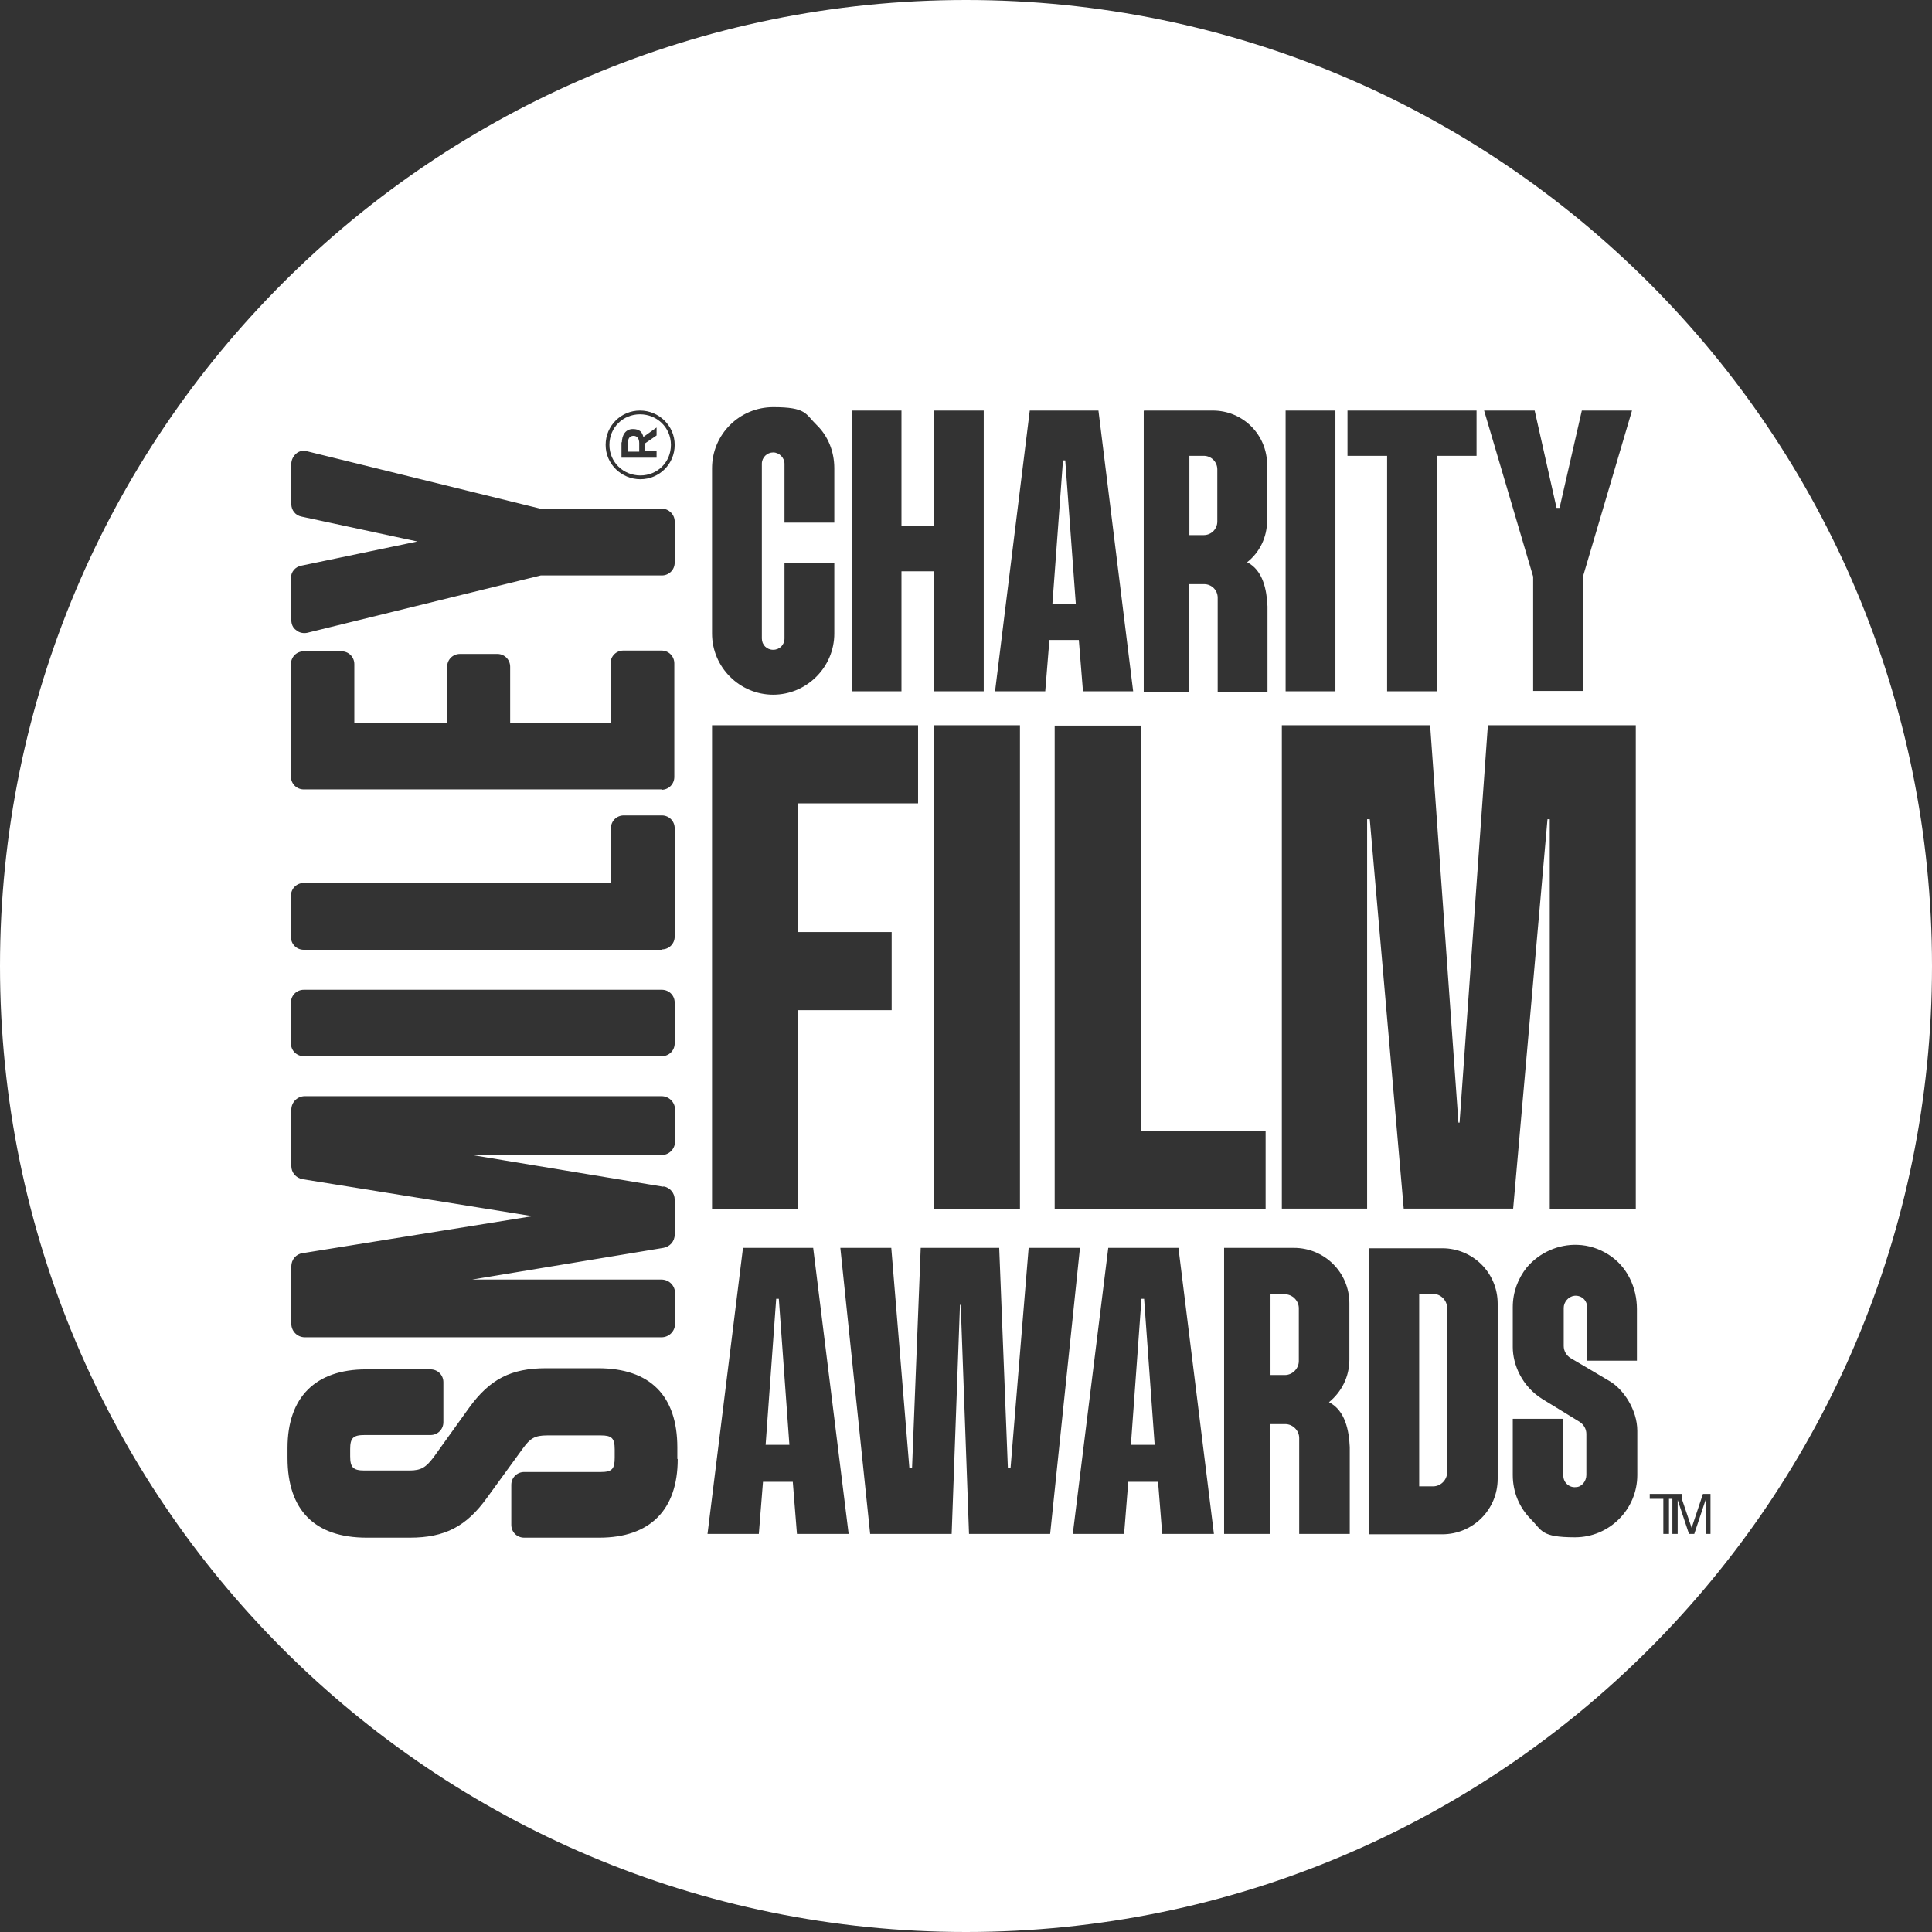 <svg id="Layer_1" xmlns="http://www.w3.org/2000/svg" version="1.1" viewBox="0 0 512 512"><rect x="0" y="0" width="512" height="512" fill="#333333" stroke="none"/><defs><style>.st0{fill:#fff}</style></defs><path class="st0" d="m302.5 344.2-2.8 38.7h6.3l-2.8-38.7h-.7zM205.7 344.2l-2.8 38.7h6.3l-2.8-38.7h-.7zM340.5 343h-3.8v21.4h3.8c2 0 3.7-1.7 3.7-3.7v-14c0-2-1.7-3.7-3.7-3.7zM322.6 138.2v-13.8c0-2-1.6-3.6-3.6-3.6h-3.8v21h3.8c2 0 3.6-1.6 3.6-3.6zM282.3 122h-.6l-2.8 38h6.2l-2.8-38zM169.7 126c4.5 0 8.1-3.5 8.1-8.1s-3.7-8.1-8.2-8.1c-4.5 0-8.1 3.5-8.1 8.1s3.7 8.1 8.2 8.1zm-4.9-8.7c0-2 1-3.6 2.9-3.6s2.5.9 2.8 2.1l3.5-2.5v2.1l-3.2 2.2v1.9h3.2v1.8h-9.3v-4.2z"/><path class="st0" d="M256 0C114.6 0 0 114.6 0 256s114.6 256 256 256 256-114.6 256-256S397.4 0 256 0zm150.7 108.8 5.8 25.8h.8l5.9-25.8h13.3l-13 44v30.3h-13.2v-30.3l-13-44h13.3zm-49.6 0h34.2v12h-10.5v62.4h-13.2v-62.4h-10.5v-12zm-16.4 0h13.2v74.4h-13.2v-74.4zm-37.5 0h18.2c8 0 14.4 6.4 14.4 14.4v14.7c0 4.5-2 8.5-5.3 11.1 4.2 2.1 5.2 7.3 5.4 11.7v22.6h-13.2v-24.9c0-2-1.6-3.6-3.6-3.6h-4v28.5h-12v-74.4zm32.2 191v20.7h-55.9V192.3h22.8v107.5h33.1zm-62.6-191h18.3l9.2 74.4H287l-1.1-13.6h-7.8l-1.1 13.6h-13.3l9.2-74.4zm-2.5 83.4v128.2h-22.8V192.2h22.8zm-44.6-83.4h13.2v30.6h8.6v-30.6h13.2v74.4h-13.2v-31.8h-8.6v31.8h-13.2v-74.4zM236.3 247v20.7h-24.8v52.7h-22.8V192.2h54.6v20.7h-31.9V247h24.8zm-47.6-122.9c0-9 7.3-16.2 16.2-16.2s8.5 1.8 11.5 4.7 4.7 7 4.7 11.5v14.4h-13.2v-15.6c0-1.6-1.4-3-3-3s-3 1.3-3 3v46.3c0 1.7 1.3 3 3 3s3-1.3 3-3v-19.9h13.2v18.6c0 8.9-7.3 16.2-16.2 16.2s-16.2-7.3-16.2-16.2v-43.8zm-19.1-15.3c5 0 9.2 4 9.2 9.1s-4.1 9.1-9.1 9.1-9.2-4-9.2-9.1 4.1-9.1 9.1-9.1zm-92.5 44.4c0-1.6 1.1-3 2.8-3.3l30.7-6.4-30.7-6.6c-1.6-.3-2.7-1.7-2.7-3.3v-10.7c0-1 .5-2 1.3-2.7.8-.7 1.9-.9 2.9-.6l61.8 15.2h32.2c1.8 0 3.4 1.5 3.4 3.4v10.9c0 1.9-1.5 3.4-3.4 3.4h-32.1l-61.9 15.2c-1 .2-2.1 0-2.9-.7-.9-.6-1.3-1.6-1.3-2.7v-11.1zm98.7 161.2c1.8.3 3 1.8 3 3.5v9.3c0 1.8-1.3 3.2-3 3.5l-50.7 8.4h50.2c2 0 3.6 1.6 3.6 3.6v8.1c0 2-1.6 3.6-3.6 3.6H80.8c-2 0-3.6-1.6-3.6-3.6v-15.2c0-1.8 1.3-3.3 3-3.5l60.9-9.8-60.9-9.8c-1.8-.3-3-1.8-3-3.5v-14.9c0-2 1.6-3.6 3.6-3.6h94.5c2 0 3.6 1.6 3.6 3.6v8.4c0 2-1.6 3.6-3.6 3.6h-50.2l50.7 8.4zm-.4-34.5H80.5c-1.9 0-3.4-1.5-3.4-3.4v-10.8c0-1.9 1.5-3.4 3.4-3.4h94.9c1.9 0 3.4 1.5 3.4 3.4v10.8c0 1.9-1.5 3.4-3.4 3.4zm0-28.2H80.5c-1.9 0-3.4-1.5-3.4-3.4v-10.9c0-1.9 1.5-3.4 3.4-3.4h81.4v-14.5c0-1.9 1.5-3.4 3.4-3.4h10.1c1.9 0 3.4 1.5 3.4 3.4v28.7c0 1.9-1.5 3.4-3.4 3.4zm0-42.5H80.5c-1.9 0-3.4-1.5-3.4-3.4V176c0-1.9 1.5-3.4 3.4-3.4h10c1.9 0 3.4 1.5 3.4 3.4v15.6h24.6v-14.9c0-1.9 1.5-3.4 3.4-3.4h9.9c1.9 0 3.4 1.5 3.4 3.4v14.9h26.6v-15.8c0-1.9 1.5-3.4 3.4-3.4h10.1c1.9 0 3.4 1.5 3.4 3.4v30.1c0 1.9-1.5 3.4-3.4 3.4zm4.2 177.5c0 13.4-7.3 20.8-20.8 20.8h-19.9c-1.9 0-3.4-1.5-3.4-3.4v-10.6c0-1.9 1.5-3.4 3.4-3.4h20.3c3 0 3.7-.8 3.7-3.8v-2.2c0-3-.8-3.7-3.7-3.7H145c-3.3 0-4.5.8-6.4 3.4L129 397c-5.4 7.5-11.1 10.5-20.4 10.5H97.2c-13.8 0-21-7.3-21-21.1v-2.7c0-13.4 7.4-20.8 20.8-20.8h17.1c1.9 0 3.4 1.5 3.4 3.4v10.6c0 1.9-1.5 3.4-3.4 3.4H96.6c-3 0-3.8.8-3.8 3.7v1.9c0 3 .8 3.8 3.8 3.8h11.9c3.2 0 4.4-.9 6.4-3.5l9.4-13.1c5.5-7.6 11.1-10.5 20.4-10.5h13.8c13.8 0 21 7.3 21 21v3zm31.6 19.8-1.1-13.8h-7.9l-1.1 13.8h-13.6l9.4-75.8h18.6l9.4 75.8h-13.6zm45.6 0-2.2-60.7h-.2l-2.2 60.7h-21.6l-7.9-75.8h13.5l4.8 58.4h.7l2.3-58.4h20.8l2.3 58.4h.7l4.8-58.4h13.6l-7.9 75.8h-21.6zm51.2 0-1.1-13.8H299l-1.1 13.8h-13.6l9.4-75.8h18.6l9.4 75.8h-13.6zm49.8 0h-13.5v-25.4c0-2-1.7-3.7-3.7-3.7h-4v29.1h-12.2v-75.8h18.5c8.1 0 14.7 6.5 14.7 14.7v14.9c0 4.6-2.1 8.6-5.4 11.3 4.3 2.2 5.3 7.5 5.5 11.9v23zm4.7-86.2h-22.8V192.2H379l7.5 105.3h.3l7.5-105.3h39.2v128.2h-22.8V217.1h-.6L401 320.3h-29l-9-103.2h-.7v103.2zm34.4 71.6c0 8.1-6.5 14.7-14.7 14.7h-19.5v-75.8h19.5c8.1 0 14.7 6.5 14.7 14.7V392zm37.1-31.3h-13.4v-14.2c0-1.8-1.5-3.2-3.4-3-1.6.2-2.8 1.7-2.8 3.2v10.1c0 1.3.7 2.5 1.8 3.2 0 0 8.7 5.1 10.5 6.2 3.5 2.1 7.2 7.5 7.2 13.1v11.7c0 9.1-7.4 16.5-16.5 16.5s-8.7-1.8-11.7-4.8-4.8-7.1-4.8-11.7V376h13.4v15.1c0 1.8 1.6 3.2 3.3 3 1.6 0 2.8-1.6 2.8-3.2V380c0-1.3-.7-2.5-1.8-3.2l-9.8-6c-5.5-3.4-7.9-9.2-7.9-13.8v-10.6c0-4 1.4-7.6 3.7-10.5 3.4-4 8.4-6.2 13.5-6 2.9.1 5.7 1 8.2 2.6 4.9 3.1 7.5 8.7 7.5 14.4v13.8zm18 45.9v-9l-3 9h-1.4l-3-9v9h-1.4v-9.3h-.9v9.3h-1.5v-9.3h-3.6v-1.3h8.6v1.3h-.1l2.6 7.7 3-9h2v10.6h-1.4z"/><path class="st0" d="M167.9 115.5c-1 0-1.5.7-1.5 1.9v2.3h3v-2.3c0-1.2-.6-1.9-1.5-1.9zM379.8 342.9h-3.7v51h3.7c2 0 3.7-1.7 3.7-3.7v-43.6c0-2-1.7-3.7-3.7-3.7z"/></svg>